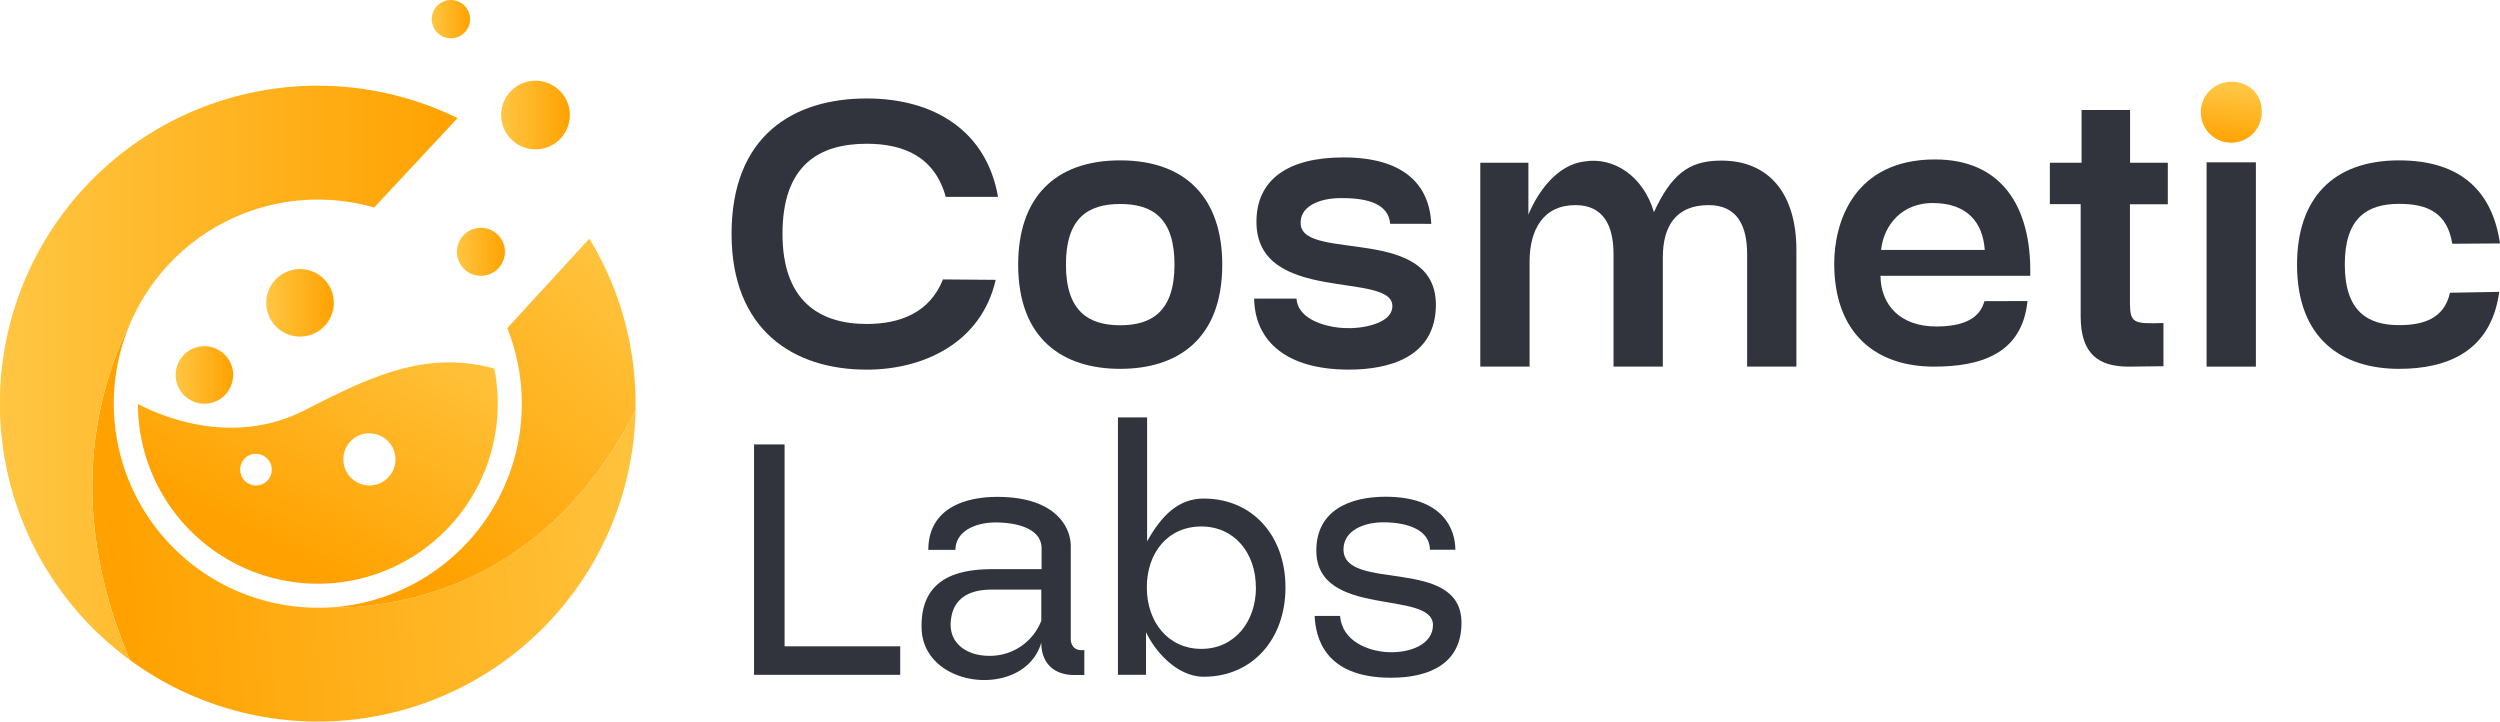 <svg xmlns="http://www.w3.org/2000/svg" xmlns:xlink="http://www.w3.org/1999/xlink" id="Layer_1" data-name="Layer 1" viewBox="0 0 779.46 224.97"><defs><style>.cls-1{fill:#31343c;}.cls-2{fill:url(#linear-gradient);}.cls-3{fill:none;}.cls-4{fill:url(#linear-gradient-2);}.cls-5{fill:url(#linear-gradient-3);}.cls-6{fill:url(#linear-gradient-4);}.cls-7{fill:url(#linear-gradient-5);}.cls-8{fill:url(#linear-gradient-6);}.cls-9{fill:url(#linear-gradient-7);}.cls-10{fill:url(#linear-gradient-8);}.cls-11{fill:url(#linear-gradient-9);}.cls-12{fill:url(#linear-gradient-10);}</style><linearGradient id="linear-gradient" x1="696.39" y1="27.05" x2="694.6" y2="45.22" gradientUnits="userSpaceOnUse"><stop offset="0" stop-color="#ffc643"></stop><stop offset="1" stop-color="#ffa201"></stop></linearGradient><linearGradient id="linear-gradient-2" x1="123.45" y1="86.99" x2="81.02" y2="166.87" xlink:href="#linear-gradient"></linearGradient><linearGradient id="linear-gradient-3" x1="83.01" y1="94.42" x2="104.07" y2="94.42" xlink:href="#linear-gradient"></linearGradient><linearGradient id="linear-gradient-4" x1="54.77" y1="116.9" x2="72.7" y2="116.9" gradientTransform="translate(28.56 -11.52) rotate(13.28)" xlink:href="#linear-gradient"></linearGradient><linearGradient id="linear-gradient-5" x1="142.45" y1="78.51" x2="157.43" y2="78.51" xlink:href="#linear-gradient"></linearGradient><linearGradient id="linear-gradient-6" x1="156.26" y1="35.86" x2="177.67" y2="35.86" gradientTransform="translate(12.71 -37.4) rotate(13.28)" xlink:href="#linear-gradient"></linearGradient><linearGradient id="linear-gradient-7" x1="134.61" y1="5.97" x2="146.54" y2="5.97" xlink:href="#linear-gradient"></linearGradient><linearGradient id="linear-gradient-8" x1="216.79" y1="149.87" x2="39.04" y2="165.33" xlink:href="#linear-gradient"></linearGradient><linearGradient id="linear-gradient-9" x1="0" y1="116.26" x2="142.63" y2="116.26" xlink:href="#linear-gradient"></linearGradient><linearGradient id="linear-gradient-10" x1="208.03" y1="83.94" x2="131.34" y2="171.92" xlink:href="#linear-gradient"></linearGradient></defs><path class="cls-1" d="M294,87.12l16.45.13c-4.57,19.81-22.69,28-40.22,28-22.81,0-42.14-12.3-42.14-42.34,0-30.68,19.33-42.21,42.14-42.21,20.89,0,37.34,10,40.94,30.69H294.87c-3.36-12.3-12.85-16.57-24.61-16.57-15,0-26.29,6.73-26.29,28.09,0,20.72,11.28,28.1,26.29,28.1C280.46,101,289.83,97.61,294,87.12Z"></path><path class="cls-1" d="M349.27,50c20.65,0,31.81,12,31.81,32.5,0,23.31-14,32.5-31.81,32.5s-31.82-9.19-31.82-32.5C317.45,61.88,328.62,50,349.27,50Zm16.92,32.5c0-14.5-6.84-18.9-16.92-18.9s-16.93,4.4-16.93,18.9,7,18.91,16.93,18.91S366.19,97,366.19,82.46Z"></path><path class="cls-1" d="M433.43,69.77c-.48-5.95-6.48-8-14.88-8-7.33-.13-13.57,2.72-13,8.28,1.08,11.4,42.26.13,42.14,25.12-.12,16.32-14.77,20.07-27.13,20.07-19.57,0-29.3-8.93-29.54-22.14h13.21c.48,6.86,10,9.06,15.25,9.19,4.56.26,14.64-1.16,14.64-6.86,0-11-42.38-.39-42.38-26.28,0-13.08,9.73-20.07,27.14-20.07,18.25,0,26.77,8,27.37,20.71Z"></path><path class="cls-1" d="M461.53,114.31V50.74h15V66.92c3-7.25,9-15.53,17.41-16.57,9.24-1.55,18.49,4.66,21.73,15.8,5.4-11.78,10.92-15.8,19.93-16.06,16.08-.51,24.49,10.49,24.49,27.84v36.38H544.73V79.23c0-8.68-3-15.28-12-15.28-10,0-14.29,6.34-14.29,16.31v34.05H503.07V79.23c0-8.68-3-15.28-11.88-15.28-10,0-14.29,7.64-14.29,17.61v32.75Z"></path><path class="cls-1" d="M632.14,93.86c-1.68,16.7-15,20.45-29.17,20.45-18.37,0-31.09-10.61-31.09-32.11,0-12.94,6.12-32.49,31.45-32.49C623.74,49.71,633.46,64,633,86h-46.7c.12,9.32,6.36,15.79,17.41,15.79s14-4.27,15-7.89ZM618.82,77.93c-.6-8.42-5.29-14.63-16.33-14.63-9.12,0-15.13,6.47-16,14.63Z"></path><path class="cls-1" d="M674.53,114.18l-10.81.13c-9.12,0-15-3.62-15-15.66v-35h-9.61V50.74H649V34.3h15.12V50.74h11.77V63.69H664.08V94.12c0,6.73,1.08,6.86,10.45,6.6Z"></path><path class="cls-2" d="M695.66,25.49c6.25,0,9.49,4.66,9.49,8.81a9.5,9.5,0,1,1-9.49-8.81Z"></path><rect class="cls-1" x="687.98" y="50.61" width="15.37" height="63.7"></rect><path class="cls-1" d="M763.86,91.27,779.22,91C776.7,109.52,763.14,115,748,115c-17.65,0-31.82-9.19-31.82-32.5C716.19,61.88,727.36,50,748,50c19.57,0,29.17,10,31.45,25.9L764.58,76C763,66.15,756.65,63.56,748,63.56c-10,0-16.93,4.4-16.93,18.9s7,18.91,16.93,18.91C755.21,101.37,762.05,99.55,763.86,91.27Z"></path><path class="cls-1" d="M235.1,210.4V138.57h9.52v62.94h36.05v8.89Z"></path><path class="cls-1" d="M324.66,200.37c-2.22,7.52-9.2,11.29-16.71,11.63-9.83.45-20.4-5.25-20.61-16.19-.43-16.65,13.11-18.36,22.41-18.36h15V171c0-5.82-6.76-8-13.95-8.1-6.66-.11-12.9,2.74-12.9,8.55h-8.46c0-12.31,10.36-16.53,21.57-16.53,17.76,0,22.84,9.12,22.84,15.39v28.85c0,2.17,1.27,3.54,3.28,3.54h.95v7.75h-3.6C328.57,210.29,324.66,206.75,324.66,200.37Zm-16.6,4.1a17.15,17.15,0,0,0,16.6-10.94v-9.7H309.44c-3.71,0-12.16.46-13,9.81C295.8,200.6,301.4,204.36,308.06,204.47Z"></path><path class="cls-1" d="M348.56,210.4V130.13h9.09v38.65c4.65-8.32,9.94-13.34,17.66-13.34,15.12,0,25.48,11.52,25.48,27.71S390.43,211,375.31,211c-8.56,0-15.44-8.32-18-13.91V210.4Zm43-27.25c0-10.83-6.77-19-17-19-10.47,0-17,8.21-17,19s6.66,19.16,17,19.16S391.59,193.87,391.59,183.15Z"></path><path class="cls-1" d="M445.84,171.4c-.11-6.15-6.77-8.43-14.07-8.55-6.66-.11-12.89,2.63-12.89,8.44,0,13.46,36.79,1.94,36.79,22.92,0,12.31-9.41,17.1-22,17.1-21.15,0-23.47-13.11-23.79-19.27h7.93c.63,7.87,8.77,11,14.91,11.29,7.08.34,14.06-2.51,14.06-8.44,0-11.17-36.37-1.93-36.37-23.26,0-12.43,10.36-16.76,21.57-16.76,18.07,0,21.78,10.26,21.78,16.53Z"></path><circle class="cls-3" cx="115.18" cy="143.2" r="8.12" transform="translate(-29.82 30.29) rotate(-13.28)"></circle><circle class="cls-3" cx="79.81" cy="146.4" r="4.92"></circle><path class="cls-4" d="M99.1,182a56.1,56.1,0,0,0,55-67.1c-21-5.63-37.51,1.91-59.11,13-22.22,11.34-44.22,2.11-52-1.94A56.17,56.17,0,0,0,99.1,182Zm16.08-46.88a8.12,8.12,0,1,1-8.12,8.12A8.11,8.11,0,0,1,115.18,135.08Zm-35.37,6.4a4.92,4.92,0,1,1-4.92,4.92A4.92,4.92,0,0,1,79.81,141.48Z"></path><circle class="cls-5" cx="93.54" cy="94.42" r="10.53"></circle><circle class="cls-6" cx="63.73" cy="116.9" r="8.97" transform="translate(-25.15 17.77) rotate(-13.28)"></circle><circle class="cls-7" cx="149.94" cy="78.51" r="7.49"></circle><circle class="cls-8" cx="166.96" cy="35.86" r="10.71" transform="translate(-3.77 39.32) rotate(-13.28)"></circle><circle class="cls-9" cx="140.58" cy="5.97" r="5.97"></circle><path class="cls-10" d="M100.47,189.48c-.46,0-.91,0-1.37,0a63.45,63.45,0,0,1-14.22-1.62l-.15,0,.15,0A63.63,63.63,0,0,1,41,99.92c-10.1,19.85-21.24,57.12-.52,105.83a99.06,99.06,0,0,0,157.68-77.86C170,182.9,124.38,190,100.47,189.48Z"></path><path class="cls-11" d="M41,99.92A63.81,63.81,0,0,1,51.14,84.06l.14-.17-.14.17A63.61,63.61,0,0,1,116.66,64.7l26-27.87A99.1,99.1,0,0,0,40.47,205.75C19.75,157,30.89,119.77,41,99.92Z"></path><path class="cls-12" d="M198.15,127.89c0-.68,0-1.35,0-2a98.61,98.61,0,0,0-14.41-51.48l-25.58,27.9a63.63,63.63,0,0,1-57.74,87.19C124.38,190,170,182.9,198.15,127.89Z"></path></svg>